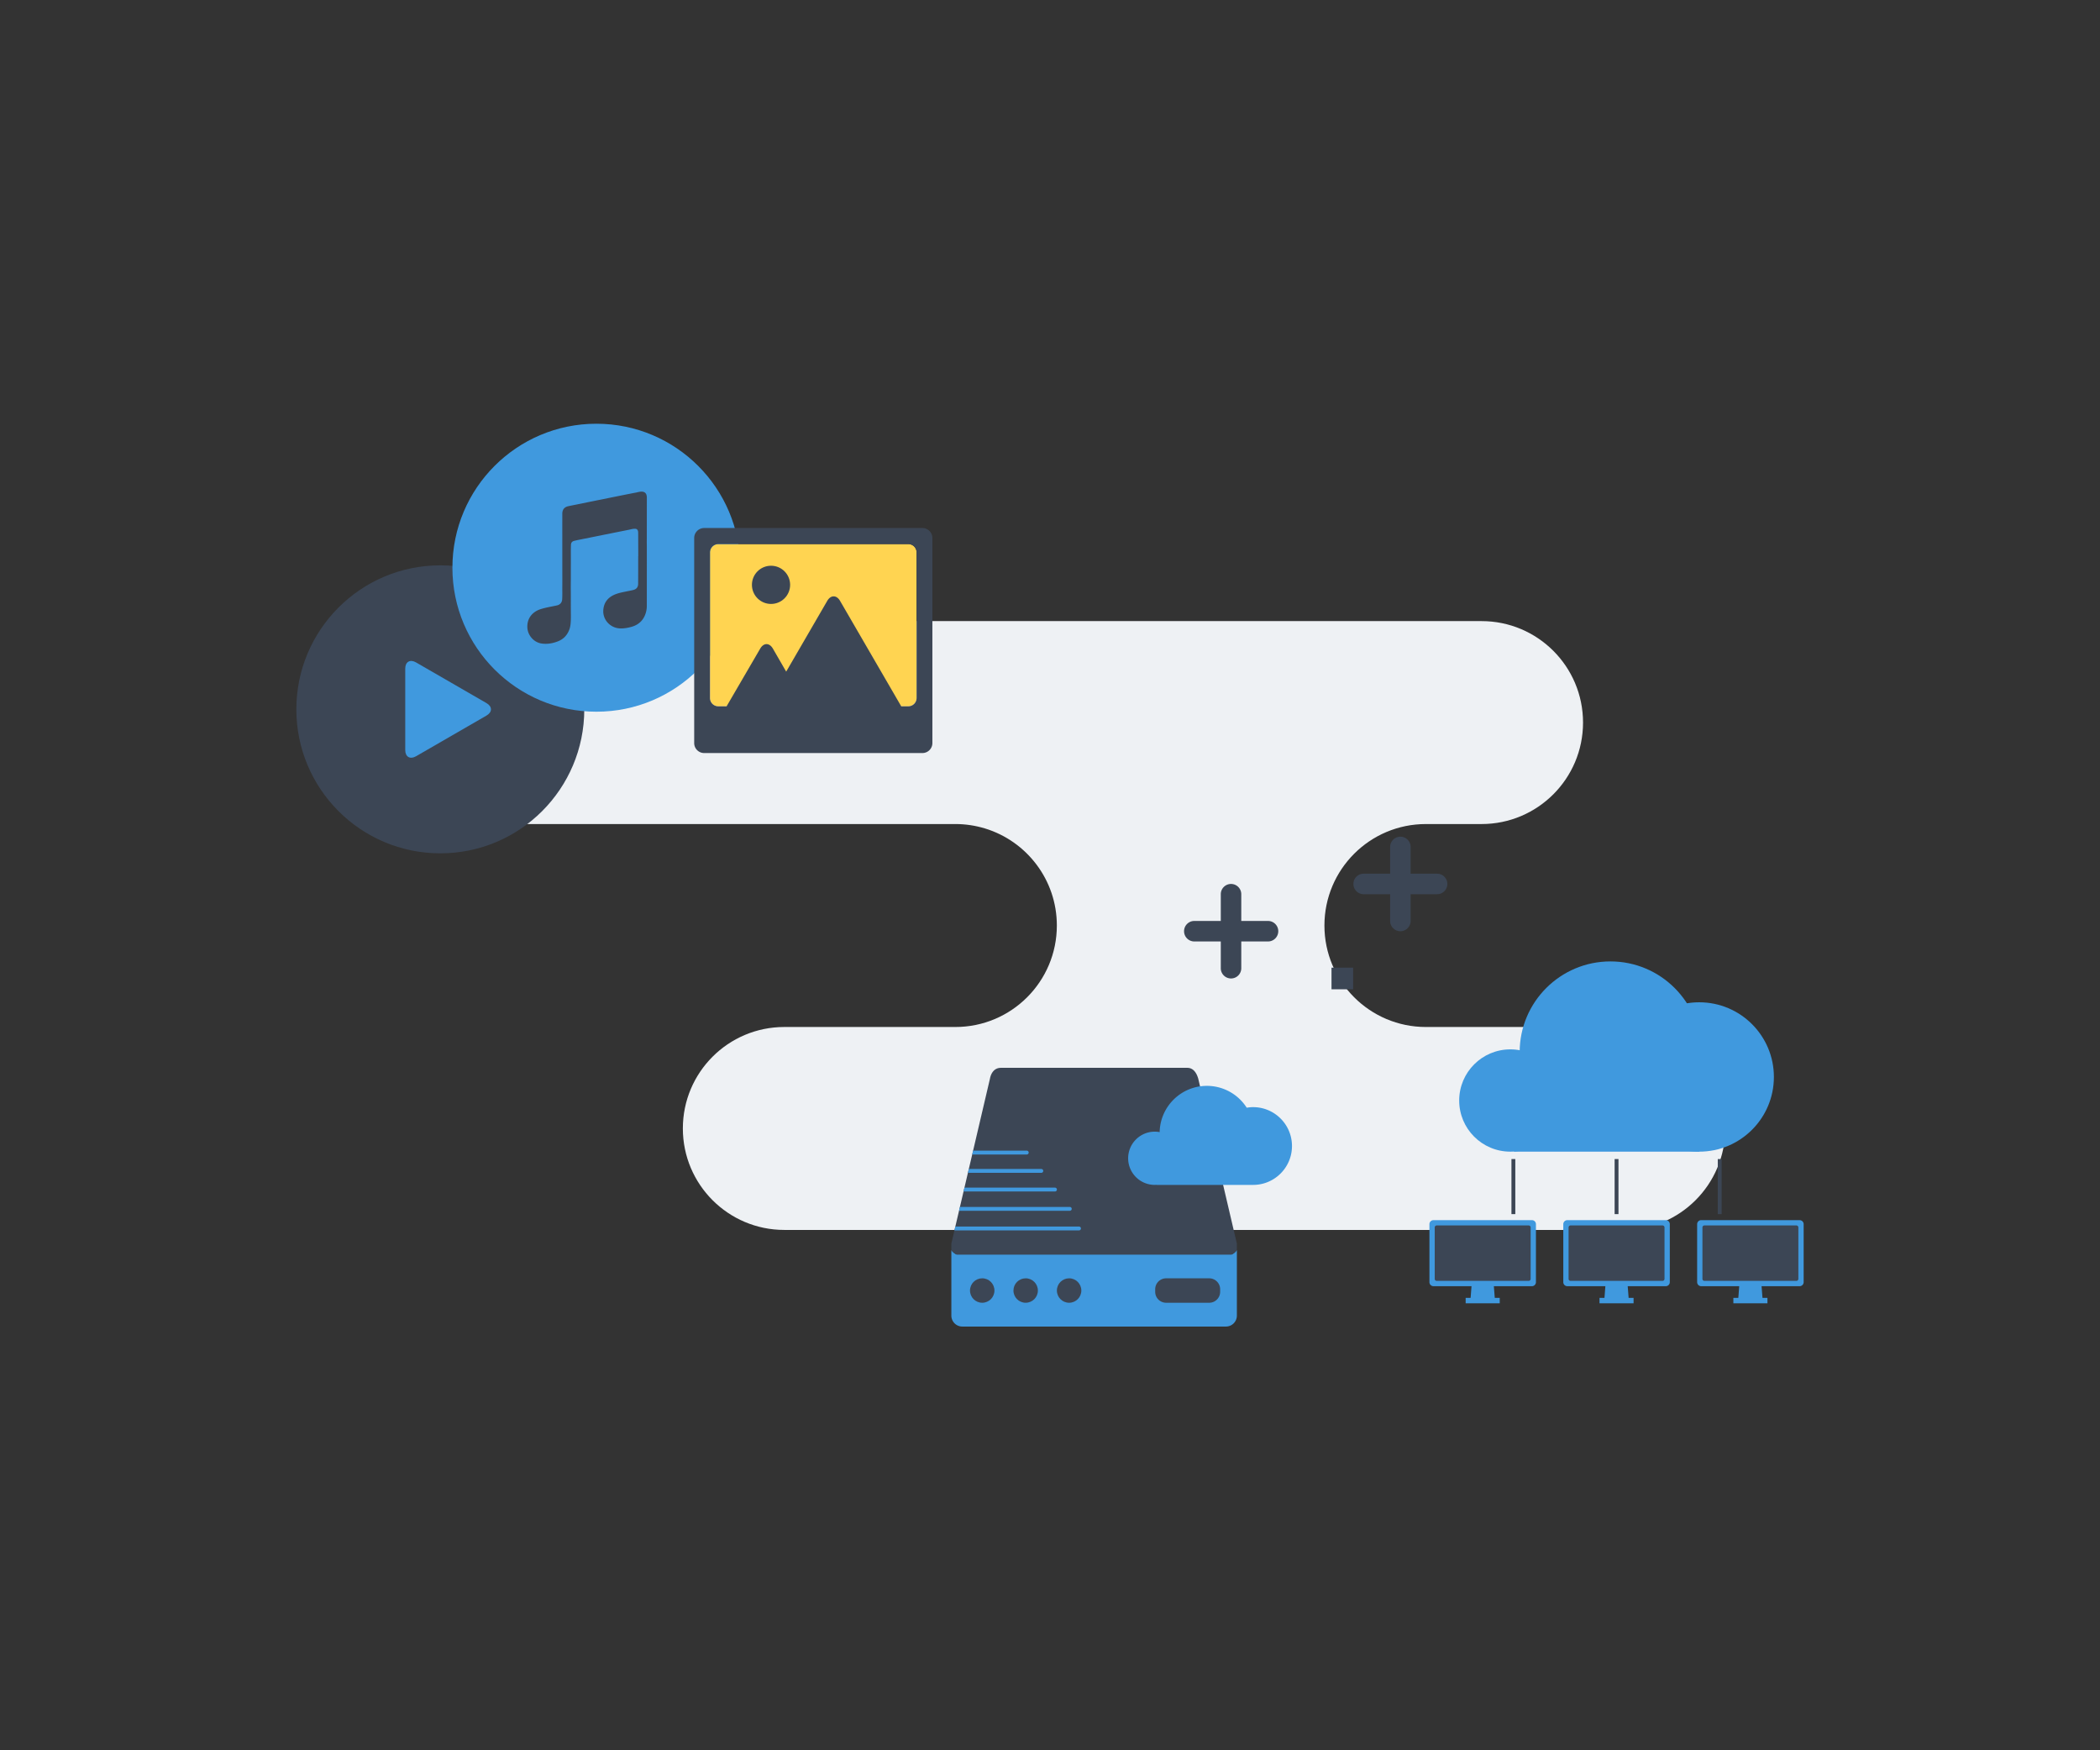 <svg xmlns="http://www.w3.org/2000/svg" width="540" height="450">
  <rect width="100%" height="100%" fill="#333333" stroke="none"/>
  <path fill="#EEF1F4" d="M417.553 264.042h-50.897c-14.412 0-26.09-11.684-26.09-26.09 0-14.41 11.678-26.09 26.09-26.09h14.32c14.408 0 26.09-11.682 26.09-26.089 0-14.411-11.682-26.087-26.09-26.087H103.714c-14.404 0-26.088 11.677-26.088 26.087 0 14.407 11.684 26.089 26.088 26.089h141.959c2.646 0 5.197.404 7.604 1.133 10.697 3.258 18.484 13.193 18.484 24.957 0 14.406-11.682 26.09-26.089 26.09h-43.993c-14.411 0-26.088 11.678-26.088 26.088 0 14.406 11.677 26.088 26.088 26.088h215.872c14.41 0 26.09-11.682 26.09-26.088.002-14.41-11.678-26.088-26.088-26.088z"/>
  <circle fill="#3C4655" cx="113.224" cy="182.371" r="37.021"/>
  <path fill="#4099DE" d="M104.205 171.908c0-1.761 1.248-2.48 2.773-1.602l18.123 10.464c1.525.88 1.525 2.321 0 3.204l-18.122 10.464c-1.526.879-2.774.157-2.774-1.604v-20.926z"/>
  <circle fill="#4099DE" cx="153.355" cy="145.962" r="37.02"/>
  <path fill="#3C4655" d="M166.311 139.352l.012-.75c.002-.008.002-.012.002-.019 0-.006 0-.012-.002-.02.003-3.585.007-7.168.007-10.75 0-.146-.026-.299-.06-.444-.127-.563-.492-.89-1.065-.958-.566-.066-1.105.118-1.648.226-2.375.452-4.743.939-7.114 1.416-3.404.689-6.809 1.372-10.21 2.068-1.122.231-1.641.867-1.641 2.007-.003 5.36.004 10.722.006 16.086 0 .896.004 1.794-.004 2.692-.01 1.068.034 2.135-.036 3.197-.05.768-.494 1.317-1.234 1.521-.171.044-.345.08-.52.116-1.238.258-2.489.47-3.704.845-2.287.708-3.609 2.477-3.493 4.769.104 1.999 1.657 3.794 3.643 4.092 1.467.219 2.894-.034 4.257-.574 1.434-.569 2.394-1.622 2.917-3.076.283-.792.333-1.619.366-2.444.022-.614.012-1.227.004-1.841-.017-1.895.008-3.79-.018-5.688-.002-.246-.004-.49-.004-.735-.001-.734.009-1.472.017-2.206.002-1.39-.003-2.78.007-4.17.013-1.552-.034-3.105.028-4.657.02-.519.271-.853.783-.989a25.187 25.187 0 0 1 1.531-.338c4.165-.838 8.331-1.677 12.497-2.507.574-.115 1.14-.307 1.739-.268.34.022.553.199.661.516.071.207.067.422.068.637.007 1.496.011 2.994.018 4.491a.03.03 0 0 0-.007.021c0 .006.001.014.007.021l.001.67v.223c-.003.009-.007.018-.007.025a.26.26 0 0 0 0 .124c.007.014.014.033.022.048l.002.016v.093l-.002.016-.001.008c-.052.106-.027.219-.03.329-.004 2.302.003 4.603-.014 6.906-.008.876-.433 1.389-1.287 1.598-.624.151-1.258.265-1.885.395-.978.204-1.961.39-2.885.788-1.795.771-2.808 2.135-2.906 4.083-.124 2.441 1.848 4.512 4.31 4.606.989.038 1.958-.133 2.905-.393 1.91-.527 3.173-1.74 3.735-3.657a6.176 6.176 0 0 0 .244-1.742c.005-3.614.005-7.227.005-10.842 0-1.514 0-3.031-.003-4.545 0-.346-.009-.691-.014-1.036z"/>
  <g>
    <path fill="#FFD451" d="M235.694 179.454a2.141 2.141 0 0 1-2.142 2.142H184.71a2.142 2.142 0 0 1-2.143-2.142v-37.429c0-1.183.96-2.142 2.143-2.142h48.842c1.184 0 2.142.959 2.142 2.142v37.429z"/>
    <path fill="#3C4655" d="M237.19 135.755h-56.118a2.565 2.565 0 0 0-2.565 2.566v52.723a2.565 2.565 0 0 0 2.565 2.565h56.118a2.565 2.565 0 0 0 2.566-2.565v-52.723a2.566 2.566 0 0 0-2.566-2.566zm-1.496 43.699a2.141 2.141 0 0 1-2.142 2.142h-1.806l-15.723-27.097c-.454-.789-1.056-1.178-1.656-1.171-.6-.007-1.2.383-1.655 1.171l-10.549 18.181-3.41-5.904c-.902-1.563-2.379-1.563-3.28 0l-8.637 14.82h-2.126a2.142 2.142 0 0 1-2.143-2.142v-37.429c0-1.183.96-2.142 2.143-2.142h48.842c1.184 0 2.142.959 2.142 2.142v37.429z"/>
    <circle fill="#3C4655" cx="198.264" cy="150.363" r="4.911"/>
  </g>
  <g>
    <path fill="#4099DE" d="M384.379 333.823h-6.231l.629-8.115h4.973z"/>
    <path fill="#4099DE" d="M394.957 329.646c0 .568-.465 1.035-1.035 1.035h-25.318a1.04 1.04 0 0 1-1.035-1.035v-14.912c0-.568.467-1.033 1.035-1.033h25.318c.57 0 1.035.465 1.035 1.033v14.912z"/>
    <path fill="#3C4655" d="M393.596 328.802a.519.519 0 0 1-.518.518h-23.631a.52.52 0 0 1-.518-.518v-13.223a.52.52 0 0 1 .518-.518h23.631c.285 0 .518.232.518.518v13.223z"/>
    <path fill="#4099DE" d="M376.883 333.683h8.762v1.398h-8.762z"/>
    <g>
      <path fill="#4099DE" d="M418.799 333.823h-6.231l.629-8.115h4.973z"/>
      <path fill="#4099DE" d="M429.379 329.646a1.04 1.04 0 0 1-1.037 1.035h-25.318c-.57 0-1.035-.467-1.035-1.035v-14.912c0-.568.465-1.033 1.035-1.033h25.318c.57 0 1.037.465 1.037 1.033v14.912z"/>
      <path fill="#3C4655" d="M428.016 328.802a.519.519 0 0 1-.518.518h-23.629a.52.52 0 0 1-.52-.518v-13.223a.52.52 0 0 1 .52-.518h23.629c.285 0 .518.232.518.518v13.223z"/>
      <path fill="#4099DE" d="M411.303 333.683h8.76v1.398h-8.76z"/>
    </g>
    <g>
      <path fill="#4099DE" d="M453.219 333.823h-6.231l.629-8.115h4.973z"/>
      <path fill="#4099DE" d="M463.797 329.646c0 .568-.465 1.035-1.035 1.035h-25.318a1.04 1.04 0 0 1-1.035-1.035v-14.912c0-.568.467-1.033 1.035-1.033h25.318c.57 0 1.035.465 1.035 1.033v14.912z"/>
      <path fill="#3C4655" d="M462.436 328.802a.519.519 0 0 1-.518.518h-23.631a.519.519 0 0 1-.518-.518v-13.223c0-.285.232-.518.518-.518h23.631c.285 0 .518.232.518.518v13.223z"/>
      <path fill="#4099DE" d="M445.723 333.683h8.762v1.398h-8.762z"/>
    </g>
    <g>
      <path fill="#3C4655" d="M388.658 297.993h.992v14.158h-.992zM415.188 297.993h.992v14.158h-.992zM441.715 297.993h.992v14.158h-.992z"/>
    </g>
    <g fill="#4099DE">
      <circle cx="388.369" cy="282.944" r="13.148"/>
      <circle cx="414.114" cy="270.526" r="23.345"/>
      <circle cx="436.942" cy="276.892" r="19.202"/>
      <path d="M389.309 274.688h47.635v21.404h-47.635z"/>
    </g>
    <g>
      <path fill="#4099DE" d="M316.691 322.538h-70.697a3.076 3.076 0 0 1-1.359-1.146V338.247a2.812 2.812 0 0 0 2.813 2.811h67.792a2.812 2.812 0 0 0 2.813-2.811V321.392c-.33.504-.803.906-1.362 1.146z"/>
      <path fill="#3C4655" d="M308.129 277.356c-.414-1.471-1.258-2.813-2.813-2.813h-47.949c-1.553 0-2.502 1.152-2.813 2.813l-9.921 42.371v1.664c.328.504.801.906 1.359 1.146h70.697a3.076 3.076 0 0 0 1.359-1.146v-1.664l-9.919-42.371z"/>
      <path fill="#4099DE" d="M277.953 315.843a.496.496 0 0 0-.496-.496h-31.798l-.232.99h32.03a.495.495 0 0 0 .496-.494zM275.586 310.798a.498.498 0 0 0-.495-.496H246.84l-.231.994h28.482a.497.497 0 0 0 .495-.498zM271.773 305.839a.496.496 0 0 0-.496-.496h-23.275l-.232.992h23.508a.496.496 0 0 0 .495-.496zM268.259 301.044a.498.498 0 0 0-.497-.498h-18.637l-.232.992h18.869a.497.497 0 0 0 .497-.494zM264.518 296.329a.497.497 0 0 0-.496-.496h-13.793l-.232.994h14.025a.497.497 0 0 0 .496-.498zM322.227 284.647c-.561 0-1.105.059-1.643.146a12.137 12.137 0 0 0-10.242-5.617c-6.623 0-12.006 5.303-12.146 11.895a6.82 6.82 0 0 0-1.255-.121 6.844 6.844 0 0 0-6.845 6.844 6.844 6.844 0 0 0 6.845 6.846c.164 0 .326-.012.488-.023v.023h24.797c5.521 0 9.998-4.475 9.998-9.996s-4.476-9.997-9.997-9.997z"/>
      <g fill="#3C4655">
        <circle cx="252.571" cy="331.798" r="3.142"/>
        <circle cx="263.743" cy="331.798" r="3.141"/>
        <circle cx="274.915" cy="331.798" r="3.142"/>
        <path d="M313.752 332.128a2.814 2.814 0 0 1-2.813 2.813h-11.076a2.814 2.814 0 0 1-2.813-2.813v-.658a2.814 2.814 0 0 1 2.813-2.813h11.076a2.814 2.814 0 0 1 2.813 2.813v.658z"/>
      </g>
    </g>
    <g fill="#3C4655">
      <path d="M350.584 229.903h6.879v6.879c0 1.451 1.18 2.635 2.635 2.635s2.635-1.184 2.635-2.635v-6.879h6.879a2.637 2.637 0 0 0 0-5.272h-6.879v-6.877a2.635 2.635 0 0 0-5.27 0v6.877h-6.879a2.637 2.637 0 0 0 0 5.272zM307.037 242.052h6.879v6.879a2.637 2.637 0 0 0 2.635 2.635 2.638 2.638 0 0 0 2.635-2.635v-6.879h6.877a2.639 2.639 0 0 0 2.637-2.637 2.638 2.638 0 0 0-2.637-2.635h-6.877v-6.877a2.638 2.638 0 0 0-2.635-2.637 2.637 2.637 0 0 0-2.635 2.637v6.877h-6.879a2.637 2.637 0 0 0 0 5.272zM342.387 248.786h5.563v5.561h-5.563z"/>
    </g>
  </g>
</svg>
